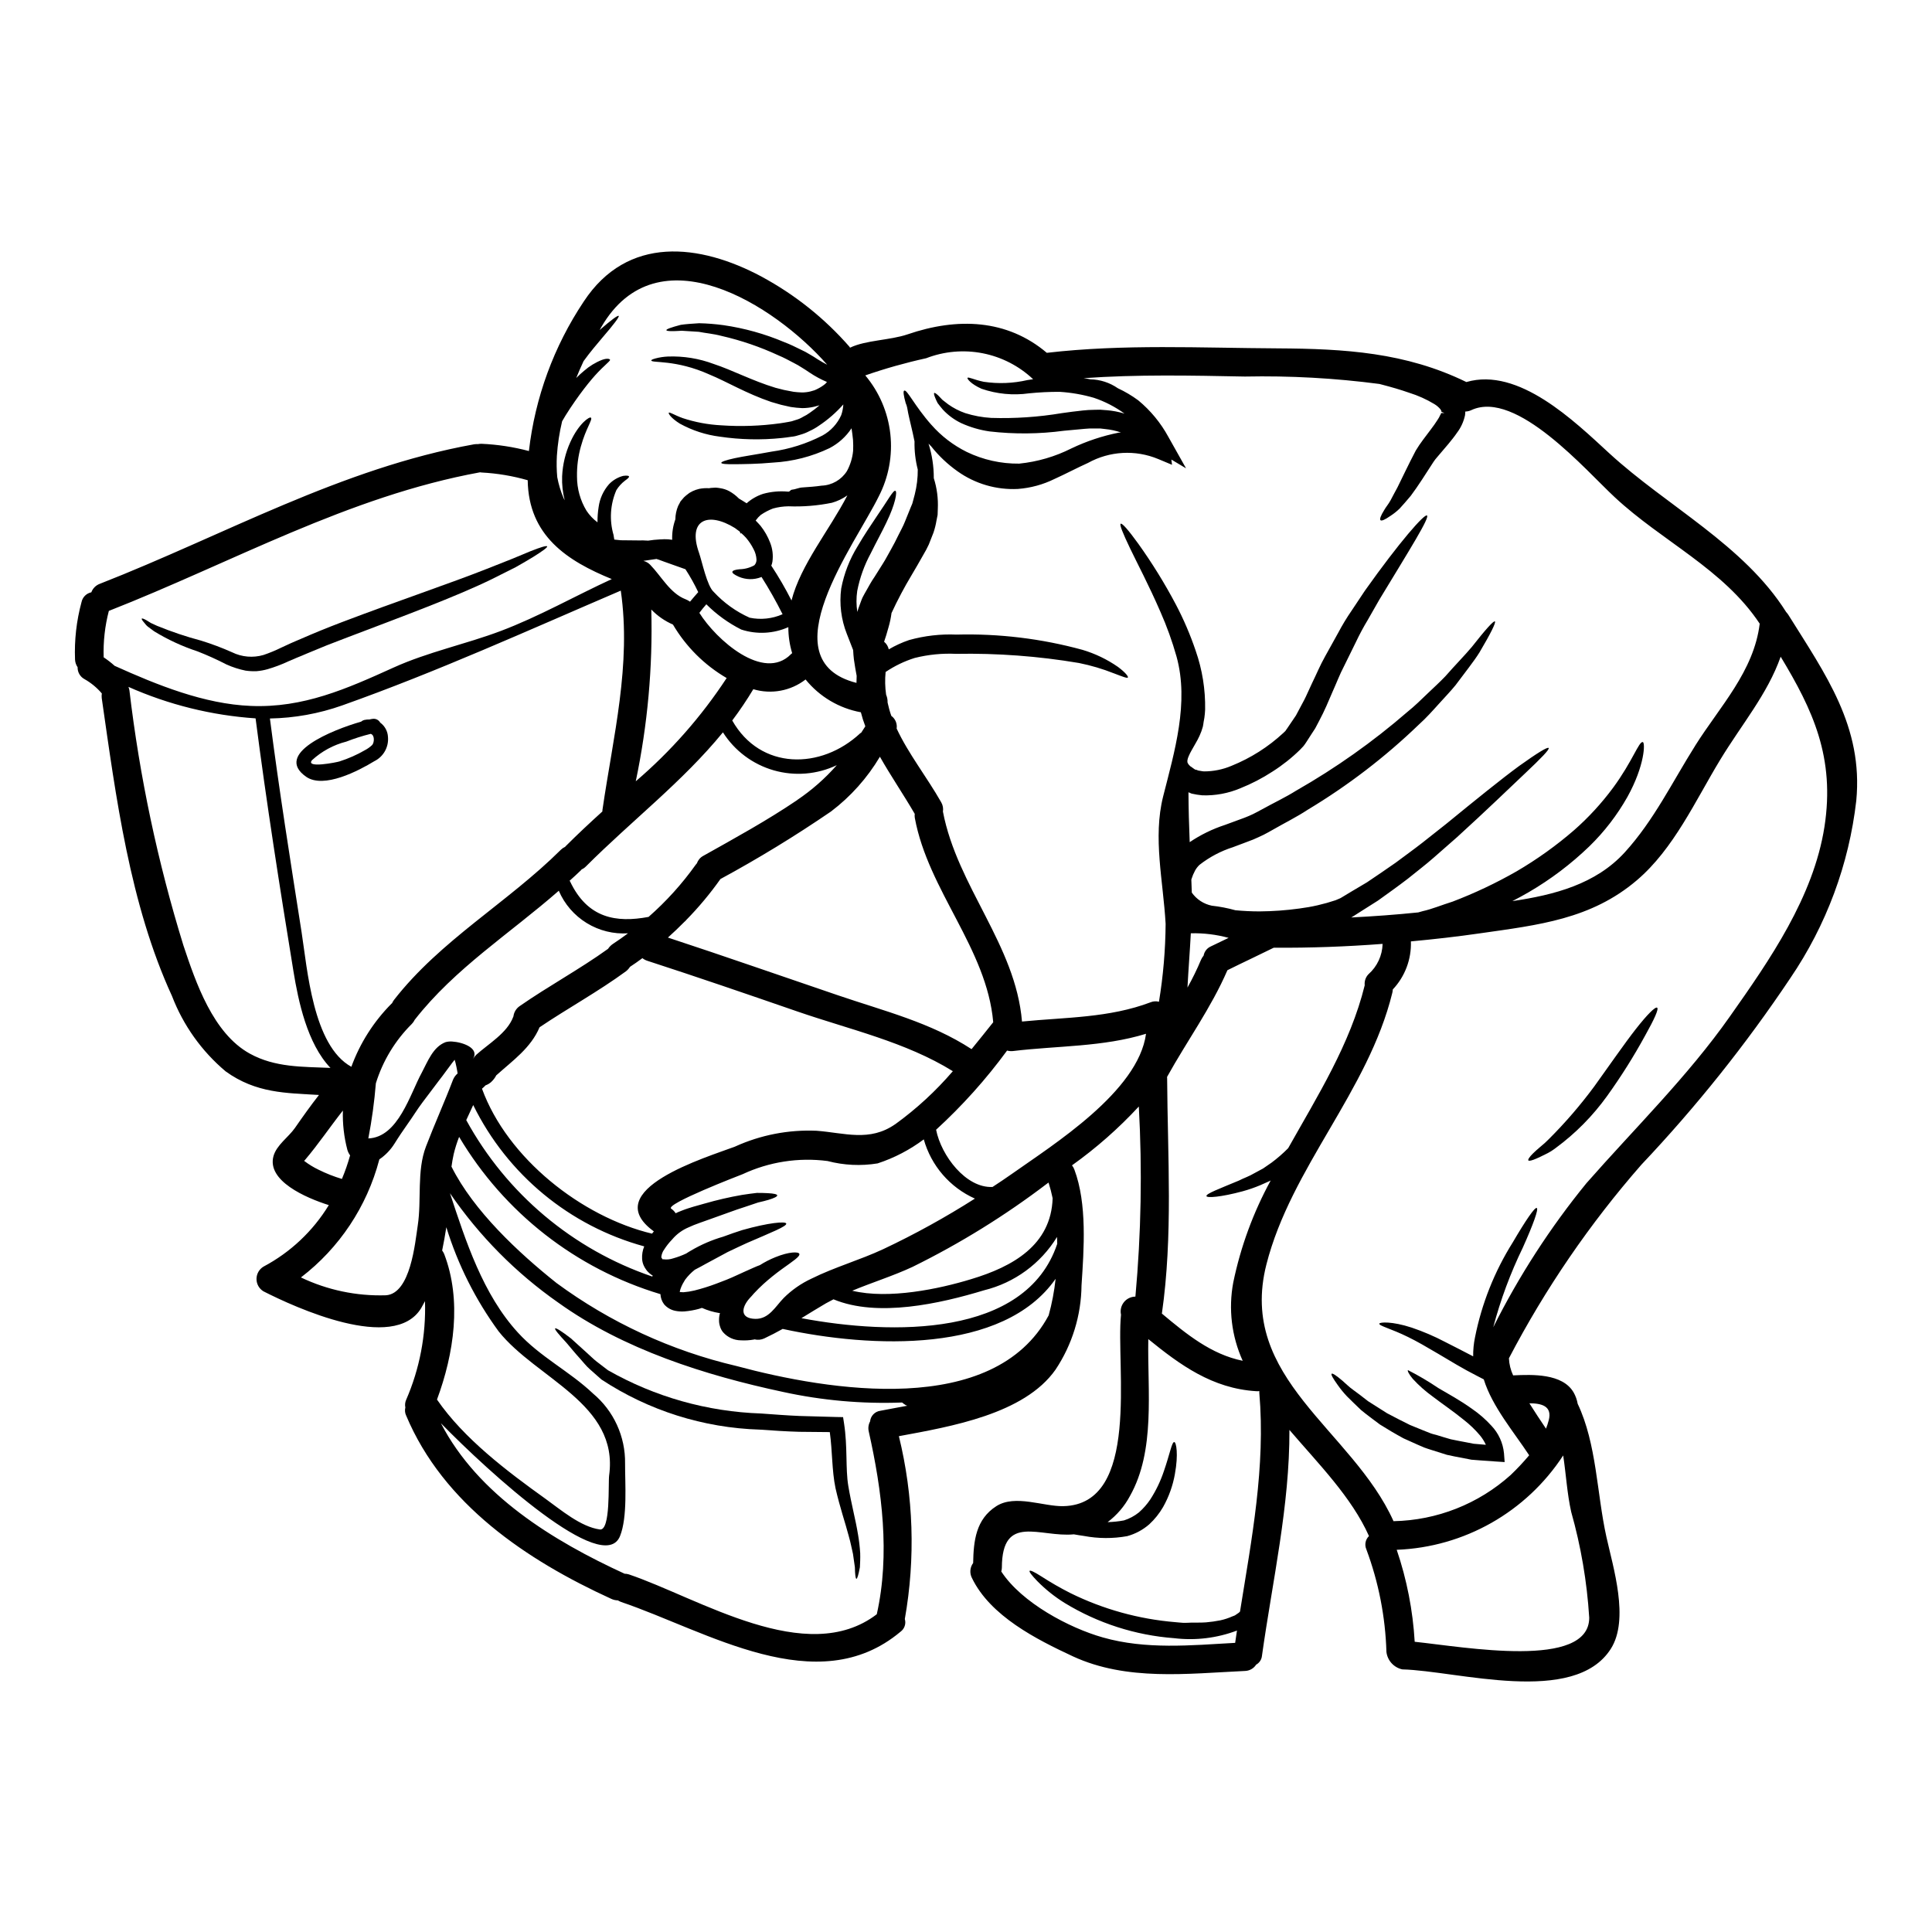 <?xml version="1.0" encoding="UTF-8"?>
<!-- Uploaded to: SVG Find, www.svgrepo.com, Generator: SVG Find Mixer Tools -->
<svg fill="#000000" width="800px" height="800px" version="1.1" viewBox="144 144 512 512" xmlns="http://www.w3.org/2000/svg">
 <g>
  <path d="m345.82 217.31c8.805 4.742 16.691 11.027 23.277 18.559 0.051 0.098 0.109 0.191 0.176 0.273 4.144-2.019 10.594-1.945 15.27-3.543 13.141-4.5 26.309-4.043 36.875 4.902 20.367-2.363 40.77-1.285 61.242-1.18 17.668 0.102 33.852 1.062 49.945 8.922 13.852-4.043 28.609 10.363 37.887 18.895 15.215 13.977 35.664 24.289 46.84 42.031l-0.004 0.004c0.215 0.227 0.41 0.473 0.582 0.73 9.84 15.777 19.895 29.648 18.023 49.262v0.004c-1.93 16.875-7.934 33.023-17.492 47.066-11.742 17.547-24.941 34.078-39.453 49.418-13.695 15.645-25.484 32.871-35.109 51.305 0.07 1.566 0.449 3.106 1.113 4.527h0.125c4.902-0.227 12.988-0.555 15.922 4.551v-0.004c0.52 0.93 0.879 1.938 1.062 2.984 5.055 10.664 5.055 23.758 7.609 35.258 1.793 8.113 6.141 21.859 1.18 29.672-9.684 15.242-40.746 5.812-55.254 5.461-2.25-0.48-3.945-2.34-4.219-4.629-0.273-9.301-2.078-18.5-5.332-27.219-0.512-1.199-0.23-2.586 0.707-3.488-4.602-10.312-13.32-19.059-21.082-28.129 0.074 20.145-4.473 39.883-7.277 59.852v-0.004c-0.09 0.996-0.668 1.879-1.543 2.363-0.648 1.008-1.754 1.633-2.953 1.668-15.246 0.707-31.32 2.727-45.598-3.867-9.656-4.5-21.887-10.668-26.766-20.773-0.66-1.277-0.535-2.82 0.324-3.969 0.102-5.902 0.73-11.602 6.144-15.066 4.981-3.184 12.484 0.125 17.766 0 20.574-0.453 13.875-37.055 15.27-50.699v-0.055c-0.254-1.156 0.027-2.367 0.77-3.297 0.738-0.926 1.859-1.469 3.047-1.48 1.527-16.75 1.832-33.586 0.906-50.379-5.356 5.789-11.289 11.012-17.711 15.594 0.27 0.336 0.48 0.711 0.629 1.113 3.414 9.098 2.531 21.078 1.898 30.699-0.082 7.961-2.481 15.723-6.898 22.344-8.289 11.781-27.727 15.066-41.5 17.617h-0.004c3.891 15.863 4.426 32.367 1.574 48.453 0.375 1.246-0.082 2.598-1.137 3.363-22.066 18.527-51.355-0.203-74.027-7.871-0.309-0.117-0.605-0.262-0.887-0.43-0.594-0.012-1.18-0.145-1.719-0.395-22.469-10.262-44.535-25.102-54.391-48.605h-0.004c-0.309-0.664-0.379-1.41-0.199-2.121-0.145-0.668-0.074-1.367 0.199-1.996 3.59-8.25 5.301-17.195 5.004-26.184-0.328 0.605-0.656 1.234-1.008 1.848-7.207 11.879-33.457-0.203-41.809-4.453v-0.004c-1.145-0.695-1.84-1.938-1.832-3.277 0.004-1.34 0.711-2.578 1.859-3.266 7.125-3.781 13.102-9.41 17.301-16.297-6.144-1.945-16.457-6.441-14.66-12.988 0.836-2.961 3.969-5.008 5.664-7.43 2.07-2.984 4.168-5.938 6.391-8.773-8.746-0.527-16.656-0.43-24.719-6.242-6.359-5.344-11.254-12.215-14.23-19.969-11.188-24.344-14.855-52.727-18.625-78.988-0.043-0.402-0.031-0.809 0.027-1.211-1.297-1.527-2.856-2.812-4.602-3.797-1.148-0.621-1.852-1.84-1.816-3.148-0.414-0.605-0.652-1.312-0.684-2.047-0.199-5.125 0.379-10.254 1.719-15.207 0.27-1.309 1.293-2.332 2.602-2.602 0.383-1.043 1.207-1.867 2.25-2.25 33.008-12.914 63.945-30.633 99.207-36.977 0.344-0.043 0.691-0.059 1.035-0.051 0.301-0.055 0.605-0.082 0.91-0.078 4.242 0.184 8.457 0.828 12.559 1.918 1.629-14.176 6.613-27.762 14.539-39.629 11.605-17.621 30.723-15.352 47.113-6.598m281.68 145.82c2.856-18.375-3.086-30.984-11.602-45.09-3.512 9.957-10.336 17.922-16.074 27.398-6.523 10.746-12.258 23.535-22.043 31.852-12.129 10.336-26.109 11.852-41.5 14.051-6.117 0.887-12.234 1.574-18.375 2.148 0.164 4.719-1.562 9.305-4.801 12.738-0.012 0.305-0.051 0.609-0.129 0.906-6.418 26.137-26.82 46.258-33.367 71.984-7.684 30.23 22.773 43.754 33.691 68.02h0.004c11.48-0.219 22.496-4.562 31.039-12.234 1.73-1.652 3.367-3.402 4.906-5.231-3.938-6.016-9.809-12.891-12.031-20.117l-1.719-0.887c-3.894-1.969-7.277-4.07-10.312-5.863s-5.734-3.363-8.039-4.477c-4.5-2.223-7.758-2.957-7.609-3.543 0.102-0.395 3.285-0.68 8.598 1.062h-0.004c3.027 1.023 5.969 2.281 8.793 3.766 2.363 1.16 4.852 2.504 7.477 3.84l0.004 0.004c-0.02-1.68 0.141-3.359 0.48-5.004 1.773-8.938 5.164-17.473 10.008-25.191 3.461-5.902 5.836-9.375 6.367-9.125s-0.91 4.297-3.691 10.488v0.004c-3.289 6.769-5.918 13.844-7.844 21.121 6.805-13.598 15.086-26.398 24.695-38.18 12.789-14.562 26.816-28.258 38.016-44.184 10.598-15.023 22.145-31.652 25.062-50.258zm-34.242-21.535c6.523-10.363 15.543-19.68 17.086-32.305-9.605-14.48-25.855-21.809-38.391-33.488-7.66-7.086-26.086-28.586-37.992-23.129v0.004c-0.512 0.25-1.074 0.383-1.641 0.395 0 0.34-0.027 0.676-0.078 1.012 0 0.051-0.023 0.051-0.023 0.102-0.363 1.625-1.07 3.152-2.074 4.477-0.754 1.109-1.516 2.019-2.273 2.957l-2.148 2.527c-0.703 0.887-1.18 1.289-1.82 2.25-2.07 3.207-4.144 6.496-6.043 9.02-1.086 1.289-2.07 2.43-2.934 3.363-0.758 0.738-1.586 1.395-2.477 1.969-1.414 0.988-2.328 1.391-2.602 1.113-0.277-0.277 0.074-1.215 0.984-2.68 0.395-0.73 1.137-1.574 1.691-2.602 0.555-1.027 1.137-2.176 1.824-3.414 1.34-2.68 2.805-5.863 4.852-9.758 0.598-0.992 1.25-1.953 1.945-2.879 0.656-0.859 1.316-1.742 1.996-2.652 0.68-0.91 1.316-1.77 1.848-2.629v-0.004c0.27-0.387 0.496-0.801 0.684-1.238 0.125-0.176 0.25-0.395 0.199-0.43-0.051-0.035 0.023-0.074 0.023-0.102 0.203-0.023 0.633 0 0.914 0l-0.812-0.328c0-0.203 0.027-0.227-0.25-0.656-0.457-0.551-1.004-1.023-1.617-1.391-2.098-1.27-4.348-2.281-6.691-3.008-2.363-0.832-4.773-1.516-7.086-2.121-0.25-0.074-0.508-0.125-0.758-0.199v-0.004c-11.832-1.555-23.762-2.211-35.688-1.969-14.281-0.281-28.512-0.582-42.742 0.43 0.605 0.074 1.18 0.176 1.793 0.305 2.606 0.055 5.137 0.875 7.281 2.359 1.906 0.887 3.719 1.961 5.41 3.207 3.262 2.695 5.977 5.988 7.996 9.707l4.676 8.316-3.894-2.328 0.176 1.391-3.688-1.543 0.004 0.004c-6.027-2.5-12.867-2.117-18.578 1.039-2.934 1.316-5.992 2.957-8.871 4.246-3.035 1.5-6.328 2.398-9.707 2.652-5.707 0.289-11.344-1.359-16-4.676-2.625-1.855-4.977-4.078-6.973-6.598-0.227-0.25-0.48-0.48-0.707-0.73h-0.004c0.934 2.957 1.402 6.043 1.391 9.145 0.84 2.644 1.199 5.422 1.062 8.191 0 0.504-0.027 1.012-0.051 1.539-0.102 0.508-0.199 1.012-0.305 1.543-0.176 1.07-0.438 2.121-0.785 3.148-0.395 1.039-0.836 2.098-1.238 3.148-0.445 0.965-0.945 1.902-1.492 2.809-2.121 3.84-4.195 7.055-5.836 10.211-0.961 1.824-1.82 3.543-2.555 5.156h-0.004c-0.164 1.266-0.426 2.516-0.785 3.742-0.395 1.492-0.812 2.777-1.18 3.863 0.629 0.516 1.066 1.23 1.238 2.023 1.711-1.012 3.523-1.84 5.406-2.477 4.078-1.133 8.309-1.621 12.539-1.438 11.266-0.297 22.516 1.066 33.387 4.039 3.356 1 6.531 2.527 9.406 4.523 1.969 1.469 2.777 2.531 2.629 2.805-0.148 0.277-1.492-0.25-3.668-1.086v0.004c-3.012-1.199-6.125-2.121-9.301-2.758-10.754-1.816-21.652-2.625-32.555-2.426-3.691-0.176-7.387 0.191-10.973 1.09-2.734 0.859-5.328 2.109-7.707 3.715-0.199 2-0.156 4.019 0.129 6.012 0.281 0.656 0.414 1.363 0.391 2.074 0.254 1.203 0.582 2.387 0.988 3.543 1.062 0.77 1.609 2.066 1.414 3.363 3.086 6.648 7.984 12.816 11.809 19.539 0.434 0.746 0.594 1.621 0.457 2.473 3.812 19.918 19.258 35.309 20.953 55.633 11.551-1.137 23.105-0.938 34.121-5.117h-0.004c0.695-0.277 1.457-0.32 2.18-0.125 1.125-6.828 1.715-13.734 1.766-20.652-0.629-11.273-3.414-22.828-0.656-33.766 3.008-11.879 6.926-24.844 3.543-37.078-1.145-4.047-2.57-8.008-4.273-11.855-3.109-7.156-6.117-12.793-8.039-16.812s-2.859-6.316-2.477-6.519c0.383-0.199 2.019 1.641 4.625 5.254l0.004 0.004c3.688 5.148 7.023 10.539 9.98 16.137 2.074 3.941 3.832 8.043 5.258 12.262 1.75 5.008 2.598 10.289 2.504 15.594-0.031 0.738-0.098 1.473-0.203 2.199l-0.195 1.078-0.078 0.555-0.023 0.152-0.004 0.004c-0.008 0.102-0.023 0.203-0.051 0.301l-0.051 0.25v0.004c-0.223 0.832-0.52 1.641-0.883 2.426-0.316 0.691-0.672 1.367-1.062 2.019-0.707 1.262-1.391 2.363-1.793 3.336v0.004c-0.172 0.359-0.289 0.742-0.355 1.137v0.48c0.02 0.062 0.047 0.121 0.074 0.176 0.027 0.105 0.082 0.199 0.156 0.277 0.078 0.152 0.188 0.289 0.324 0.395l0.176 0.199 0.203 0.125 0.883 0.633c0.395 0.305 0.434 0.148 0.609 0.223l0.004 0.004c0.145 0.051 0.289 0.109 0.43 0.176 0.504 0.051 0.961 0.203 1.516 0.227v0.004c2.527 0.008 5.031-0.5 7.356-1.492 5.055-2.043 9.699-4.988 13.695-8.695l0.555-0.531 0.129-0.199 0.305-0.43 2.359-3.484 0.887-1.668c0.578-1.137 1.18-2.125 1.742-3.336 0.562-1.211 1.109-2.402 1.641-3.562 1.18-2.402 2.121-4.723 3.438-7.055 1.215-2.172 2.363-4.269 3.492-6.297l0.004-0.004c1.062-2.016 2.246-3.969 3.539-5.844 1.211-1.844 2.402-3.613 3.516-5.281 9.273-13.066 15.773-20.395 16.453-19.941 0.789 0.527-4.5 8.918-12.637 22.34-0.961 1.695-1.969 3.465-3.031 5.309v0.004c-1.148 1.898-2.199 3.859-3.148 5.863-1.035 2.07-2.098 4.242-3.184 6.473-1.086 2.047-1.996 4.473-3.059 6.82-1.035 2.43-2.074 4.934-3.516 7.637l-1.039 1.973-1.137 1.742-1.137 1.77-0.457 0.68-0.074 0.102c-0.023 0.047-0.328 0.43-0.328 0.43l-0.863 0.91v0.004c-2.231 2.188-4.688 4.137-7.328 5.812-2.688 1.75-5.539 3.234-8.52 4.422-3.184 1.348-6.625 1.984-10.082 1.871-0.953-0.09-1.898-0.242-2.832-0.457-0.281-0.102-0.562-0.223-0.832-0.355 0.023 4.426 0.148 8.824 0.328 13.223h-0.004c2.891-1.953 6.039-3.488 9.352-4.57 1.719-0.633 3.465-1.262 5.156-1.898 0.887-0.355 1.469-0.578 2.25-0.961 0.785-0.383 1.617-0.836 2.402-1.262 3.082-1.715 6.242-3.184 9.125-5.004v0.004c10.445-5.961 20.281-12.922 29.371-20.793 2.019-1.617 3.738-3.336 5.406-4.93 1.668-1.59 3.309-3.086 4.699-4.551 2.656-3.035 5.117-5.512 7.004-7.762 3.59-4.574 5.762-7 6.117-6.773 0.355 0.223-1.086 3.148-4.07 8.191-1.539 2.477-3.84 5.305-6.367 8.719-1.34 1.645-2.883 3.234-4.477 5.008-1.594 1.77-3.281 3.664-5.254 5.438-8.93 8.598-18.797 16.16-29.422 22.543-2.906 1.922-6.141 3.512-9.301 5.332-0.812 0.453-1.594 0.91-2.402 1.312s-1.969 0.914-2.777 1.266c-1.793 0.703-3.566 1.34-5.285 1.996v0.004c-3.231 1.023-6.25 2.613-8.922 4.699-0.469 0.441-0.867 0.953-1.18 1.52-0.383 0.707-0.699 1.453-0.938 2.223-0.004 0.062-0.02 0.121-0.051 0.176 0.051 1.18 0.102 2.297 0.125 3.438 1.258 1.785 3.148 3.023 5.289 3.465 2.117 0.234 4.211 0.641 6.266 1.211 2.098 0.199 4.246 0.305 6.367 0.305 3.535-0.023 7.066-0.277 10.57-0.762 3.266-0.414 6.481-1.148 9.602-2.195 0.328-0.152 0.68-0.281 0.934-0.395l0.395-0.176 0.555-0.332c0.73-0.43 1.441-0.883 2.172-1.312 1.441-0.836 2.859-1.695 4.269-2.531 2.629-1.793 5.156-3.461 7.609-5.203 2.43-1.824 4.801-3.516 7.031-5.258 2.227-1.742 4.328-3.438 6.367-5.031 8.039-6.574 14.633-11.906 19.332-15.352 4.777-3.414 7.535-5.117 7.812-4.754 0.281 0.363-1.969 2.68-6.219 6.691-4.25 4.012-10.262 9.84-17.996 16.883-1.969 1.719-4.047 3.543-6.195 5.438-2.148 1.895-4.547 3.715-6.949 5.66-2.477 1.898-5.156 3.816-7.871 5.762-1.391 0.863-2.777 1.77-4.195 2.656-0.703 0.453-1.414 0.91-2.144 1.367l-0.531 0.328v-0.004c-0.074 0.047-0.152 0.09-0.23 0.129 5.938-0.305 11.855-0.73 17.766-1.34 0.395-0.102 0.789-0.203 1.18-0.332 2.504-0.555 5.082-1.641 7.836-2.5l0.004 0.004c5.887-2.242 11.59-4.938 17.059-8.066 5.406-3.164 10.512-6.816 15.246-10.918 3.824-3.363 7.281-7.125 10.312-11.223 5.156-7.004 6.848-12.359 7.871-12.105 0.68 0.074 0.555 6.191-4.07 14.531-2.723 4.82-6.117 9.23-10.086 13.094-4.852 4.68-10.25 8.762-16.074 12.156-1.441 0.836-2.883 1.621-4.328 2.363 11.094-1.645 22.09-4.477 29.801-12.941 7.711-8.469 12.605-18.66 18.66-28.262zm-74.348 237.5c13.164 1.367 46.305 7.406 46.254-6.418h-0.004c-0.59-9.48-2.191-18.867-4.777-28.004-1.086-4.852-1.363-9.98-2.121-14.957-9.781 14.996-26.227 24.316-44.117 25.004 2.68 7.875 4.281 16.074 4.766 24.375zm35.512-58.648c1.035-3.867-1.969-4.551-5.117-4.551 1.418 2.273 2.91 4.5 4.402 6.723l-0.004 0.004c0.289-0.719 0.527-1.453 0.719-2.199zm-47.758-118.26c2.309-2.043 3.664-4.957 3.742-8.039-9.582 0.73-19.184 1.086-28.84 1.012-4.07 2.019-8.215 3.938-12.285 5.965-4.328 10.008-10.719 18.754-16 28.285 0 0.098 0.023 0.199 0.023 0.305 0.125 20.859 1.574 41.723-1.391 62.406 6.496 5.434 13.066 10.816 21.406 12.508l0.008-0.004c-2.941-6.488-3.812-13.723-2.504-20.723 1.953-9.465 5.301-18.59 9.934-27.07-0.074 0.027-0.145 0.07-0.199 0.125-0.887 0.395-1.742 0.758-2.555 1.137-1.523 0.641-3.086 1.18-4.676 1.617-5.836 1.574-9.445 1.793-9.605 1.289-0.176-0.633 3.336-1.922 8.594-4.121 1.262-0.656 2.754-1.137 4.172-1.996 0.73-0.395 1.465-0.812 2.246-1.211 0.707-0.48 1.441-0.988 2.199-1.52v0.004c1.582-1.176 3.066-2.465 4.449-3.867 7.82-13.93 16.441-27.574 20.281-43.16v-0.031c-0.113-1.07 0.25-2.137 1-2.91zm-34.047 168.91c3.086-19.258 6.801-38.367 5.117-57.98-0.012-0.152-0.012-0.305 0-0.457-0.281 0.047-0.57 0.055-0.859 0.027-11.602-0.73-20.098-6.926-28.562-13.801-0.25 13.852 1.949 29.52-4.875 41.605-1.441 2.703-3.457 5.055-5.906 6.898 1.453-0.039 2.902-0.191 4.332-0.457 1.441-0.453 2.789-1.172 3.965-2.121 1.156-1.02 2.176-2.184 3.031-3.465 1.512-2.344 2.719-4.871 3.598-7.516 1.594-4.602 2.098-7.711 2.731-7.66 0.531 0 1.137 3.234 0.176 8.441h0.004c-0.543 3.09-1.609 6.066-3.148 8.797-0.98 1.691-2.207 3.223-3.641 4.547-1.691 1.48-3.695 2.555-5.863 3.148-3.785 0.684-7.668 0.664-11.449-0.051-0.938-0.125-1.824-0.281-2.68-0.43-8.973 0.883-19.031-5.688-19.082 8.82-0.008 0.352-0.059 0.699-0.152 1.035 5.406 8.289 18.023 14.957 26.895 17.465 11.414 3.262 23.379 2.098 35.082 1.441 0.176-1.086 0.328-2.172 0.48-3.258-5.301 2-11.008 2.695-16.637 2.019-10.273-0.77-20.219-3.965-29.016-9.328-2.637-1.633-5.074-3.574-7.254-5.785-1.488-1.543-2.223-2.504-2.047-2.731s1.289 0.305 3.109 1.469c2.484 1.605 5.047 3.078 7.684 4.418 8.711 4.297 18.152 6.91 27.832 7.711 0.703 0.051 1.391 0.148 2.094 0.176 0.703 0.027 1.367-0.027 2.051-0.051 1.34-0.023 2.727 0.023 3.992-0.074 1.262-0.109 2.519-0.285 3.766-0.531 1.113-0.242 2.195-0.598 3.234-1.062l0.395-0.148 0.176-0.078 0.078-0.023 0.73-0.504h0.004c0.223-0.125 0.418-0.285 0.578-0.48zm-7.75-176.27 4.723-2.273v-0.004c-3.258-0.887-6.629-1.293-10.008-1.211-0.25 4.801-0.633 9.551-0.887 14.383 1.34-2.383 2.539-4.84 3.59-7.359 0.18-0.398 0.41-0.773 0.691-1.113 0.188-1.07 0.898-1.98 1.891-2.422zm-24.402-136.16c0.199-0.023 0.395-0.023 0.605-0.051-1.375-0.469-2.801-0.777-4.246-0.91l-1.262-0.148h-2.727l-1.391 0.098c-1.875 0.176-3.691 0.332-5.488 0.508-6.539 0.875-13.16 0.934-19.715 0.176-2.594-0.371-5.121-1.113-7.508-2.199-1.824-0.875-3.469-2.086-4.852-3.566-0.555-0.652-1.012-1.234-1.391-1.742-0.234-0.441-0.445-0.898-0.633-1.363-0.328-0.789-0.395-1.215-0.277-1.316 0.117-0.098 0.531 0.148 1.137 0.73 0.277 0.281 0.629 0.656 1.035 1.086 0.457 0.332 0.961 0.73 1.492 1.16v0.004c1.406 1.004 2.945 1.801 4.574 2.363 2.223 0.703 4.523 1.125 6.852 1.262 6.269 0.199 12.543-0.227 18.73-1.262 1.82-0.254 3.664-0.508 5.609-0.707l1.469-0.125 1.574-0.051 1.492-0.027 1.668 0.129v-0.004c1.629 0.125 3.238 0.43 4.801 0.91-2.484-1.805-5.227-3.223-8.141-4.195-2.941-0.852-5.965-1.379-9.02-1.574-2.719-0.012-5.438 0.121-8.141 0.395-4.234 0.598-8.551 0.18-12.594-1.211-2.828-1.262-3.863-2.656-3.715-2.883 0.227-0.332 1.645 0.48 4.297 1.035 3.859 0.578 7.797 0.422 11.598-0.457l1.492-0.223c-3.715-3.512-8.352-5.894-13.367-6.879-5.012-0.984-10.203-0.527-14.973 1.316-5.461 1.199-10.852 2.719-16.137 4.551 3.691 4.394 6.004 9.789 6.637 15.496s-0.434 11.477-3.07 16.578c-6.242 12.738-29.496 43.422-5.902 49.414 0-0.633 0.027-1.238 0.051-1.871-0.25-1.316-0.504-2.731-0.73-4.348-0.102-0.789-0.152-1.617-0.203-2.477-0.527-1.316-1.086-2.731-1.664-4.269l-0.004-0.004c-1.512-3.828-2.027-7.977-1.492-12.055 0.75-3.949 2.215-7.727 4.328-11.148 1.793-3.086 3.562-5.664 5.004-7.836 2.961-4.269 4.426-7.086 5.008-6.898 0.582 0.184 0 3.543-2.363 8.391-1.137 2.426-2.68 5.18-4.168 8.215-1.688 3.109-2.887 6.457-3.566 9.93-0.27 1.844-0.262 3.719 0.027 5.562 0.176-0.633 0.387-1.258 0.629-1.871 0.25-0.656 0.48-1.391 0.789-2.023 0.309-0.633 0.656-1.18 0.961-1.742 0.305-0.562 0.684-1.18 1.012-1.793s0.758-1.234 1.18-1.871c0.734-1.16 1.469-2.363 2.227-3.543 0.758-1.18 1.391-2.453 2.121-3.715s1.34-2.504 1.945-3.738c0.605-1.234 1.262-2.363 1.77-3.664 0.508-1.305 1.035-2.578 1.543-3.816l0.395-0.938 0.199-0.73c0.152-0.582 0.305-1.18 0.457-1.719v-0.004c0.539-2.148 0.805-4.356 0.789-6.57-0.625-2.434-0.914-4.945-0.859-7.461-0.605-3.031-1.289-5.559-1.668-7.426-0.125-0.582-0.203-1.09-0.281-1.52-0.074-0.43-0.25-0.859-0.395-1.211-0.555-1.996-0.707-3.148-0.395-3.285 0.73-0.43 2.703 3.969 7.203 9.055l0.004-0.004c2.617 2.981 5.797 5.418 9.352 7.18 4.34 2.102 9.105 3.164 13.926 3.109 4.82-0.488 9.508-1.855 13.836-4.035 3.981-1.902 8.184-3.305 12.508-4.172zm-28.266 196.41c10.891-7.707 33.457-21.785 35.512-37.105-11.449 3.516-23.402 3.148-35.281 4.578-0.52 0.051-1.043 0.008-1.543-0.129-5.562 7.598-11.863 14.621-18.809 20.98 1.344 6.852 7.91 15.52 14.957 15.164 1.75-1.16 3.469-2.277 5.164-3.488zm11.98 18.578c0-0.633-0.027-1.238-0.051-1.848v0.004c-4.324 7.066-11.262 12.145-19.309 14.129-11.68 3.543-28.211 7.277-39.934 2.402-0.684 0.355-1.344 0.707-2 1.062-2.195 1.285-4.328 2.602-6.496 3.938 23.879 4.477 59.469 5.184 67.785-19.688zm-2.273 18.957c0.875-3.18 1.492-6.426 1.844-9.707-13.875 19.895-48.805 18.379-72.262 13.297-0.023 0-0.023-0.023-0.051-0.023-1.574 0.883-3.234 1.742-4.898 2.527h-0.004c-0.805 0.375-1.715 0.465-2.578 0.25-0.051 0.023-0.129 0.023-0.176 0.051-1.145 0.203-2.305 0.27-3.465 0.203-1.789-0.016-3.488-0.785-4.676-2.121-0.391-0.465-0.676-1.012-0.836-1.598-0.176-0.52-0.262-1.066-0.25-1.617-0.016-0.641 0.07-1.277 0.25-1.891h-0.176c-1.586-0.254-3.133-0.711-4.602-1.367-0.277 0.074-0.531 0.176-0.789 0.25l0.004 0.004c-1.258 0.344-2.543 0.57-3.844 0.68-0.801 0.059-1.609 0.008-2.398-0.148-1.176-0.223-2.238-0.84-3.012-1.746-0.582-0.777-0.918-1.711-0.961-2.68-22.379-6.715-41.422-21.59-53.352-41.68-0.586 1.492-1.066 3.019-1.441 4.574-0.25 1.113-0.43 2.223-0.582 3.312 5.84 11.703 17.77 22.828 27.828 30.836 14.238 10.48 30.453 17.961 47.668 21.992 24.492 6.598 68.168 13.746 82.754-13.398zm1.059-31.039c-0.289-1.406-0.652-2.801-1.086-4.168-0.105 0.098-0.227 0.184-0.355 0.25-11.156 8.5-23.109 15.898-35.695 22.094-5.055 2.363-10.691 4.117-15.973 6.316 9.656 2.328 22.973-0.457 31.488-3.059 11.129-3.336 21.215-9.07 21.617-21.434zm-21.488-39.531c1.945-2.363 3.84-4.75 5.738-7.129-1.695-19.539-17.211-34.828-20.777-54.141v0.004c-0.059-0.359-0.066-0.727-0.023-1.086-3.059-5.258-6.418-10.16-9.227-15.137v-0.004c-3.344 5.633-7.746 10.562-12.965 14.516-9.449 6.465-19.23 12.438-29.293 17.895-2.738 3.867-5.781 7.512-9.102 10.895-0.105 0.156-0.238 0.289-0.395 0.395-1.441 1.469-2.91 2.859-4.426 4.223 15.09 4.957 30.078 10.211 45.117 15.316 12.227 4.172 24.484 7.172 35.352 14.254zm0.883 39.609c-6.621-2.961-11.586-8.711-13.547-15.695-3.703 2.773-7.836 4.926-12.234 6.367-4.418 0.723-8.941 0.508-13.27-0.629-7.68-1-15.48 0.211-22.496 3.484-0.789 0.305-20.723 7.984-18.934 9.148 0.477 0.316 0.879 0.734 1.184 1.215 0.555-0.305 1.109-0.48 1.641-0.707 1.18-0.48 2.098-0.73 3.059-1.035 0.531-0.129 1.039-0.281 1.543-0.434l1.391-0.395-0.004 0.004c3.277-0.949 6.602-1.715 9.961-2.301 1.492-0.227 2.805-0.406 3.938-0.531 1.137 0 2.098 0.023 2.91 0.074 1.574 0.074 2.449 0.281 2.477 0.582 0.027 0.305-0.758 0.707-2.301 1.18-0.754 0.227-1.691 0.457-2.777 0.707-1.035 0.355-2.223 0.758-3.512 1.18-2.606 0.809-5.766 2.047-9.402 3.309-0.887 0.305-1.77 0.633-2.703 0.961l-0.008 0.008c-0.938 0.32-1.859 0.691-2.758 1.113-1.668 0.695-3.152 1.773-4.328 3.148l-0.129 0.148c-0.758 0.781-1.434 1.637-2.019 2.555-0.453 0.602-0.727 1.324-0.789 2.074-0.004 0.047 0.016 0.094 0.047 0.125 0 0.023 0.152 0.223 0.227 0.355h0.004c0.016 0.027 0.031 0.051 0.051 0.074 0.152 0.25 0.074-0.027 0.051 0 0-0.027-0.023-0.051-0.051-0.051 0.051 0 0.074 0.051 0.227 0.051 0.875 0.121 1.77 0.035 2.602-0.25 1.191-0.336 2.348-0.766 3.465-1.293 0.395-0.25 0.758-0.504 1.18-0.73 2.699-1.598 5.586-2.848 8.598-3.719 1.793-0.656 3.488-1.262 5.031-1.742 7.051-1.996 11.5-2.363 11.676-1.742 0.227 0.73-3.969 2.363-10.41 5.156-1.574 0.73-3.285 1.516-5.117 2.402-1.848 0.984-3.793 2.047-5.84 3.148-0.91 0.504-1.848 1.035-2.856 1.539v-0.004c-0.973 0.77-1.84 1.66-2.578 2.656-0.203 0.332-0.48 0.836-0.609 1.039h-0.004c-0.238 0.445-0.441 0.91-0.605 1.387-0.098 0.27-0.164 0.551-0.199 0.836 0.227 0.023 0.605 0.051 0.984 0.051 0.973-0.074 1.938-0.227 2.883-0.457 1.973-0.492 3.91-1.098 5.812-1.816 1.875-0.684 3.641-1.391 5.207-2.125 1.668-0.754 3.184-1.465 4.652-2.098 0.605-0.277 1.18-0.504 1.719-0.703v-0.004c1.281-0.812 2.637-1.504 4.043-2.074 3.664-1.492 6.191-1.516 6.394-0.887 0.223 0.707-1.77 1.969-4.652 4.047-1.684 1.223-3.305 2.527-4.852 3.918-0.836 0.758-1.719 1.641-2.527 2.504-0.395 0.453-0.758 0.887-1.18 1.316-2.125 2.402-2.629 5.332 1.539 5.434 3.617 0.078 5.332-3.281 7.477-5.484v-0.004c2.152-2.152 4.664-3.906 7.426-5.184 6.164-3.059 12.766-4.898 19.008-7.809 8.371-3.953 16.48-8.426 24.289-13.395zm-17.914 54.895c-0.137-0.043-0.266-0.094-0.395-0.148-0.348-0.215-0.676-0.449-0.988-0.707-10.598 0.398-21.207-0.543-31.566-2.809-20.625-4.398-42.289-11.273-59.574-23.684h-0.004c-11.223-7.856-20.934-17.672-28.672-28.977 4.195 12.738 8.746 26.816 18 36.926 5.902 6.473 13.621 10.211 19.887 16.137v0.004c5.5 4.586 8.629 11.41 8.52 18.57-0.023 5.281 0.684 14.203-1.34 19.234-4.371 10.816-34.727-16.863-47.469-29.914 9.84 19.031 29.754 31.188 48.68 39.883 0.387 0.004 0.773 0.062 1.141 0.18 18.605 6.297 47.09 24.77 65.691 10.562 3.562-15.848 1.391-32.777-2.121-48.414-0.219-0.902-0.098-1.859 0.348-2.68 0.137-1.457 1.258-2.629 2.711-2.828 2.238-0.449 4.676-0.855 7.152-1.336zm-3.148-74.637h-0.004c5.609-4.062 10.715-8.77 15.219-14.023-12.512-7.762-27.375-11.047-41.199-15.824-13.246-4.578-26.488-9.129-39.809-13.449-0.457-0.152-0.883-0.383-1.262-0.68-1.062 0.789-2.176 1.574-3.285 2.297h-0.004c-0.281 0.453-0.641 0.852-1.062 1.18-7.352 5.383-15.352 9.754-22.898 14.836-2.32 5.488-7.086 8.797-11.414 12.691-0.023 0-0.051 0-0.051 0.023-0.27 0.539-0.621 1.031-1.035 1.469-0.258 0.293-0.555 0.547-0.887 0.754-0.293 0.188-0.605 0.34-0.934 0.457-0.293 0.312-0.605 0.609-0.938 0.887 6.723 18.449 26.438 33.969 45.066 38.414 0.148-0.199 0.305-0.395 0.48-0.605-15.113-10.969 14.168-19.68 21.512-22.465v-0.004c6.769-3.082 14.176-4.519 21.609-4.195 7.434 0.562 14.055 3.016 20.879-1.762zm-9.086-103.7c0.355-0.555 0.73-1.137 1.109-1.719-0.469-1.215-0.863-2.453-1.18-3.719-5.766-1.051-10.965-4.137-14.652-8.691-3.93 3.043-9.086 4.004-13.848 2.578-1.719 2.856-3.582 5.625-5.586 8.289 7.457 13.195 23.535 13.094 33.945 3.363 0.086-0.051 0.137-0.051 0.211-0.102zm-2.125-74.715c0.043-0.957 0.035-1.922-0.023-2.879-0.102-1.09-0.25-2.098-0.395-3.109-1.461 2.215-3.461 4.023-5.812 5.254-4.699 2.25-9.789 3.555-14.988 3.84-4.269 0.395-7.684 0.395-10.031 0.434-2.352 0.039-3.641-0.078-3.691-0.355s1.215-0.734 3.543-1.238 5.688-0.984 9.785-1.742h-0.004c4.707-0.652 9.27-2.094 13.496-4.273 2.203-1.207 3.949-3.109 4.973-5.406 0.312-0.914 0.5-1.867 0.555-2.832-1.926 2.172-4.125 4.086-6.547 5.688-0.754 0.527-1.559 0.984-2.402 1.363-0.785 0.418-1.617 0.75-2.477 0.984l-1.137 0.332-0.25 0.051-0.074 0.023-0.152 0.027-0.305 0.047-0.605 0.078c-0.789 0.148-1.574 0.199-2.363 0.305h-0.004c-5.461 0.57-10.973 0.449-16.406-0.355-3.715-0.469-7.305-1.637-10.586-3.441-2.363-1.465-3.086-2.676-2.957-2.883 0.172-0.305 1.465 0.609 3.664 1.395v0.004c3.312 1.094 6.754 1.738 10.234 1.918 5.195 0.359 10.414 0.18 15.57-0.531 0.707-0.125 1.469-0.203 2.172-0.355l0.914-0.176 1.109-0.355v0.004c0.68-0.184 1.328-0.465 1.922-0.836 0.641-0.305 1.25-0.668 1.82-1.086 0.883-0.609 1.738-1.266 2.551-1.969l-1.492 0.395h0.004c-1.023 0.23-2.066 0.348-3.109 0.352-1.016-0.047-2.027-0.148-3.031-0.301-0.863-0.199-1.719-0.395-2.555-0.578l-2.629-0.758c-6.621-2.25-11.777-5.383-16.328-7.254-9.023-4.07-15.395-2.984-15.445-3.738-0.023-0.152 0.355-0.332 1.09-0.531v-0.004c1.082-0.289 2.191-0.457 3.312-0.508 4.133-0.152 8.258 0.516 12.129 1.969 4.93 1.617 10.289 4.477 16.406 6.32 0.754 0.172 1.516 0.395 2.273 0.578 0.836 0.176 1.664 0.332 2.5 0.48 0.746 0.098 1.5 0.156 2.254 0.176 0.746-0.004 1.492-0.094 2.223-0.273l1.062-0.309c0.355-0.125 0.68-0.328 1.012-0.48 0.668-0.34 1.293-0.754 1.867-1.234 0.148-0.152 0.277-0.332 0.43-0.48-1.617-0.684-3.168-1.523-4.625-2.504-0.684-0.457-1.344-0.91-2.074-1.34-0.305-0.203-0.754-0.48-0.984-0.605l-1.039-0.559c-1.391-0.73-2.727-1.465-4.144-2.047-4.832-2.242-9.891-3.973-15.086-5.156-2.199-0.582-4.246-0.73-6.019-1.086-1.742-0.102-3.258-0.199-4.5-0.281-2.602 0.176-4.043 0.129-4.094-0.148-0.051-0.281 1.316-0.758 3.816-1.418 1.285-0.199 2.957-0.305 4.898-0.43l0.008 0.004c2.141 0.047 4.273 0.219 6.394 0.508 5.551 0.801 10.973 2.312 16.137 4.5 1.492 0.555 2.957 1.285 4.449 2.019l1.137 0.559c0.508 0.277 0.758 0.43 1.137 0.656 0.707 0.395 1.469 0.883 2.199 1.363 0.836 0.508 1.641 0.988 2.453 1.395-13.93-15.902-45.016-35.641-59.879-9.961-0.148 0.254-0.281 0.508-0.43 0.758 3.031-2.629 4.824-3.969 5.055-3.738 0.227 0.227-1.34 2.297-4.328 5.762-1.418 1.691-3.184 3.738-4.981 6.215-0.684 1.469-1.344 2.961-1.949 4.477l0.004-0.004c0.656-0.668 1.352-1.301 2.074-1.898 1.402-1.234 3.012-2.215 4.75-2.902 1.34-0.48 1.996-0.281 2.121-0.051 0.125 0.227-0.555 0.73-1.34 1.516-1.215 1.125-2.359 2.324-3.434 3.586-1.367 1.617-2.934 3.641-4.551 5.969-0.812 1.18-1.645 2.402-2.453 3.715-0.305 0.504-0.605 1.035-0.91 1.539-0.719 3-1.184 6.051-1.387 9.129-0.109 1.895-0.078 3.797 0.098 5.688 0.355 1.891 0.914 3.738 1.668 5.512 0.09 0.207 0.191 0.41 0.305 0.609-0.531-2.066-0.758-4.195-0.684-6.324 0.141-3.141 0.875-6.231 2.176-9.098 2.223-4.93 5.117-6.848 5.461-6.473 0.531 0.434-1.367 2.91-2.629 7.512h-0.004c-0.75 2.637-1.109 5.371-1.059 8.113-0.004 3.191 0.871 6.324 2.527 9.051 0.785 1.18 1.77 2.211 2.906 3.059-0.016-1.363 0.086-2.723 0.301-4.07 0.305-2.238 1.266-4.34 2.758-6.039 1.02-1.062 2.312-1.824 3.742-2.199 0.938-0.125 1.465-0.074 1.543 0.152 0.078 0.227-0.305 0.578-1.062 1.109v0.004c-0.902 0.688-1.676 1.539-2.277 2.5-1.629 3.75-1.898 7.953-0.758 11.879l0.203 1.238c0.582 0.051 1.137 0.125 1.715 0.176 1.469 0.023 3.012 0.023 4.578 0.047v0.004c0.895-0.031 1.789-0.012 2.68 0.051 1.027-0.164 2.066-0.273 3.109-0.324l0.027-0.051 0.051 0.051c0.711-0.059 1.43-0.07 2.144-0.027 0.355 0.027 0.684 0.078 1.039 0.129-0.07-1.84 0.215-3.676 0.836-5.414 0.016-1.215 0.266-2.418 0.73-3.539l0.43-0.812 0.199-0.395 0.281-0.332 0.051-0.074 0.102-0.102c0.312-0.414 0.676-0.789 1.086-1.109 0.273-0.234 0.562-0.453 0.859-0.656l0.836-0.457h-0.004c0.559-0.262 1.145-0.465 1.746-0.605 0.863-0.168 1.746-0.23 2.629-0.176 0.156-0.039 0.316-0.066 0.48-0.078l1.238-0.078c0.426 0.027 0.848 0.078 1.266 0.156 0.824 0.125 1.625 0.391 2.359 0.785 0.941 0.523 1.801 1.18 2.551 1.949 0.707 0.395 1.395 0.859 2.051 1.262 1.266-1.129 2.754-1.98 4.371-2.504 2.144-0.594 4.379-0.789 6.594-0.582h0.176c0.254 0 0.531-0.48 0.812-0.504 0.938-0.078 1.871-0.559 2.805-0.605 1.715-0.125 3.414-0.227 5.117-0.48h0.004c2.723-0.102 5.227-1.539 6.691-3.84 0.906-1.66 1.469-3.484 1.648-5.367zm-1.539 11.809c-1.238 0.875-2.613 1.531-4.07 1.945-3.789 0.773-7.66 1.09-11.523 0.938-1.395 0.016-2.781 0.215-4.121 0.59-1.133 0.438-2.211 1.004-3.215 1.691-0.484 0.41-0.918 0.879-1.285 1.395l-0.074 0.098c0.48 0.48 0.91 0.961 1.316 1.418h-0.004c1.066 1.344 1.918 2.844 2.527 4.445 0.633 1.598 0.844 3.332 0.605 5.031-0.059 0.367-0.16 0.723-0.301 1.062 1.961 2.973 3.75 6.051 5.356 9.227 2.43-9.492 10.031-18.621 14.789-27.82zm-13.297 80.727c3.887-2.617 7.422-5.727 10.512-9.246-5.223 2.484-11.176 2.969-16.734 1.367-5.559-1.602-10.34-5.18-13.441-10.062-10.719 13.109-24.148 23.375-36.32 35.547-0.324 0.332-0.711 0.598-1.141 0.785-0.035 0.062-0.078 0.121-0.125 0.176-0.984 0.961-2.023 1.898-3.059 2.832 0.051 0.074 0.102 0.098 0.125 0.148 4.652 9.84 12.285 11.02 20.801 9.426l0.004 0.004c4.691-4.117 8.891-8.766 12.512-13.848 0.102-0.148 0.227-0.25 0.328-0.395 0.289-0.836 0.887-1.531 1.668-1.945 8.391-4.707 16.879-9.355 24.871-14.766zm-1.641-38.672c0.098-0.098 0.223-0.148 0.328-0.25h-0.004c-0.68-2.234-1.02-4.562-1.012-6.898-3.938 1.75-8.387 1.977-12.484 0.633-3.418-1.723-6.539-3.984-9.25-6.691-0.656 0.734-1.262 1.492-1.848 2.273 4.426 7.09 17.016 18.336 24.27 10.957zm-2.227-10.586c-1.695-3.387-3.559-6.688-5.586-9.883-0.023 0-0.074 0.051-0.098 0.074-1.922 0.742-4.055 0.699-5.941-0.125-1.18-0.531-1.77-0.984-1.668-1.316 0.102-0.332 0.789-0.555 1.945-0.656 1.363-0.031 2.699-0.395 3.891-1.062 0.371-0.406 0.57-0.938 0.555-1.488-0.047-0.953-0.305-1.887-0.754-2.731-0.547-1.102-1.227-2.129-2.023-3.059-0.398-0.438-0.82-0.852-1.266-1.238l-0.125 0.152-0.305-0.582c-0.43-0.328-1.012-0.707-1.238-0.91-7.086-4.398-12.637-2.273-9.527 6.547 0.812 2.301 2.125 8.871 3.938 10.414h-0.004c2.672 2.879 5.894 5.191 9.48 6.797 2.93 0.613 5.981 0.293 8.727-0.914zm-14.812 16.926c-5.879-3.43-10.777-8.309-14.23-14.172-2.156-0.938-4.106-2.293-5.738-3.984 0.406 15.281-0.977 30.559-4.117 45.52 9.277-7.938 17.387-17.148 24.086-27.359zm-9.703-20.242c0.703-0.859 1.441-1.691 2.172-2.527-0.992-2.094-2.125-4.121-3.387-6.066-1.086-0.395-2.172-0.758-3.207-1.137-0.863-0.305-1.719-0.605-2.555-0.91l-1.234-0.457-0.633-0.199v-0.027c-1.113 0.152-2.25 0.332-3.488 0.508h-0.004c0 0.012 0.012 0.023 0.023 0.023 0.68 0.168 1.293 0.527 1.773 1.035 2.957 3.035 5.254 7.559 9.375 9.129 0.41 0.164 0.801 0.375 1.164 0.629zm-10.008 178.81c0.043-0.066 0.09-0.125 0.148-0.176-0.594-0.359-1.125-0.812-1.574-1.34l-0.281-0.395-0.074-0.125-0.148-0.199-0.051-0.102-0.227-0.43h-0.004c-0.281-0.578-0.441-1.207-0.48-1.848-0.07-1.141 0.121-2.281 0.559-3.336-19.781-5.41-36.281-19.051-45.32-37.457-0.605 1.316-1.234 2.652-1.844 3.992 10.668 19.488 28.242 34.273 49.27 41.449 0-0.035 0-0.035 0.027-0.035zm-6.371-90.922h-0.004c-3.856 0.258-7.699-0.691-10.992-2.711-3.297-2.019-5.887-5.012-7.406-8.566-12.891 11.301-27.523 20.551-38.18 34.199-0.195 0.402-0.449 0.766-0.758 1.086-4.422 4.387-7.699 9.793-9.539 15.746-0.395 4.902-1.062 9.781-1.996 14.609 7.934-0.305 11.066-11.781 14.168-17.441 1.574-2.957 2.981-6.848 6.34-8.09l0.004 0.004c0.551-0.145 1.125-0.195 1.695-0.156 2.828 0.176 7.305 1.742 5.535 4.602 0.242-0.395 0.531-0.758 0.855-1.086 3.234-2.906 8.191-5.762 9.785-10.008 0.023-0.051 0.047-0.102 0.074-0.176v-0.004c0.137-1.105 0.746-2.102 1.672-2.727 7.633-5.309 15.848-9.734 23.402-15.164 0.324-0.5 0.746-0.93 1.238-1.266 1.398-0.914 2.766-1.898 4.102-2.883zm-6.82-32.758c2.828-19.461 7.684-38.418 4.848-58.055-24.516 10.516-48.551 21.449-73.828 30.422-6.16 2.18-12.629 3.348-19.156 3.465 2.426 18.895 5.434 37.758 8.387 56.59 1.52 9.684 2.984 30.105 13.199 35.715l-0.004-0.004c2.297-6.293 5.938-12.008 10.664-16.754 0.035-0.043 0.082-0.078 0.129-0.102 0.133-0.305 0.305-0.594 0.504-0.859 12.336-15.852 30.102-25.758 44.234-39.809 0.32-0.316 0.695-0.574 1.109-0.758 0.051-0.051 0.102-0.125 0.152-0.176 3.184-3.184 6.441-6.219 9.73-9.199 0.027-0.18 0-0.332 0.027-0.512zm1.766 176.39c2.578-18.98-19.285-25.586-29.27-38.113-6.137-8.371-10.824-17.707-13.879-27.625-0.328 2.047-0.68 4.121-1.109 6.168 0.211 0.281 0.391 0.586 0.531 0.906 4.723 12.309 2.602 26.438-1.898 38.598 7.129 10.359 18.578 19.008 28.734 26.285 4.019 2.883 9.352 7.453 14.434 8.141 2.883 0.371 2.164-12.168 2.457-14.391zm0.73-237.49c-11.809-4.824-22.09-11.449-22.316-26.211-3.988-1.145-8.09-1.832-12.234-2.047-0.133-0.004-0.266-0.02-0.395-0.051-34.883 6.367-65.691 23.91-98.371 36.727-1.047 4.016-1.508 8.156-1.375 12.301 1.023 0.68 1.996 1.43 2.906 2.254 11.348 5.117 23.758 10.137 36.094 10.629 13.879 0.582 25.375-4.523 37.762-10.137 9.176-4.168 19.109-6.191 28.484-9.73 10.137-3.832 19.59-9.23 29.445-13.766zm-40.895 131c-0.023-0.152-0.051-0.332-0.074-0.508-0.152-0.789-0.281-1.574-0.48-2.328-0.074-0.277-0.152-0.555-0.227-0.789l-0.605 0.758c-1.137 1.465-2.199 3.035-3.59 4.801-1.492 1.969-2.934 3.894-4.328 5.738-1.398 1.848-2.656 3.938-3.938 5.711-0.605 0.887-1.211 1.742-1.793 2.602s-1.137 1.746-1.664 2.578l-0.008 0.008c-1.035 1.668-2.41 3.098-4.035 4.199-0.023 0.027-0.023 0.051-0.023 0.102-3.269 12.41-10.566 23.383-20.754 31.188 7.023 3.352 14.746 4.973 22.523 4.727 6.547-0.43 7.734-13.949 8.438-18.527 1.039-6.773-0.305-14.383 2.176-20.898 2.273-5.945 4.898-11.73 7.176-17.711v-0.004c0.27-0.637 0.68-1.199 1.207-1.645zm-28.484 21.711c-0.336-0.449-0.582-0.953-0.734-1.492-0.887-3.391-1.285-6.887-1.18-10.387-3.414 4.328-6.496 8.918-10.059 13.113l-0.227 0.227c0.027 0.027 0.051 0.027 0.102 0.051l-0.004 0.004c1.176 0.891 2.438 1.66 3.769 2.297 1.98 0.984 4.043 1.797 6.164 2.43 0.855-2.035 1.578-4.117 2.168-6.242zm-5.207-23.18c-6.168-6.441-8.516-17.711-9.805-25.586-3.641-22.297-7.16-44.73-10.039-67.047-11.633-0.789-23.035-3.609-33.691-8.344 0.113 0.297 0.199 0.602 0.254 0.91 2.707 22.918 7.492 45.539 14.305 67.586 3.285 9.84 7.836 23.305 17.594 28.691 6.723 3.715 14.027 3.461 21.383 3.789z"/>
  <path d="m583.16 411.05c0.48 0.355-0.789 3.109-3.148 7.328-3.035 5.562-6.414 10.93-10.113 16.074-3.793 5.277-8.387 9.926-13.621 13.777-0.875 0.676-1.824 1.254-2.828 1.719-0.859 0.43-1.594 0.789-2.223 1.059-1.262 0.559-2.047 0.73-2.199 0.508-0.152-0.223 0.281-0.91 1.262-1.875 0.48-0.48 1.113-1.035 1.848-1.664h-0.004c0.844-0.672 1.648-1.398 2.402-2.176 4.324-4.32 8.316-8.957 11.953-13.875 4.246-5.902 8.016-11.375 11.02-15.215 3.008-3.84 5.172-5.992 5.652-5.66z"/>
  <path d="m542.57 529.1 0.176 2.363-2.297-0.148-4.297-0.305c-0.73-0.051-1.465-0.129-2.223-0.176-0.73-0.129-1.465-0.281-2.199-0.434-1.441-0.277-2.906-0.527-4.293-0.859-1.391-0.43-2.731-0.859-4.07-1.285-0.656-0.227-1.316-0.395-1.969-0.656-0.652-0.266-1.238-0.531-1.871-0.812-1.211-0.555-2.402-1.086-3.59-1.617-2.223-1.211-4.328-2.453-6.242-3.664-1.824-1.367-3.516-2.602-5.008-3.84-1.414-1.34-2.676-2.578-3.766-3.664l-0.004-0.008c-0.883-0.934-1.691-1.93-2.426-2.981-1.238-1.719-1.82-2.754-1.594-2.957 0.223-0.199 1.215 0.453 2.832 1.82 0.789 0.656 1.715 1.645 2.906 2.477 1.188 0.832 2.453 1.848 3.894 2.961 1.543 0.961 3.234 2.047 5.055 3.207 1.875 1.012 3.938 2.047 6.07 3.109 1.109 0.457 2.246 0.91 3.41 1.391 0.582 0.227 1.18 0.457 1.77 0.707 0.59 0.25 1.211 0.395 1.848 0.555 1.234 0.395 2.504 0.758 3.789 1.137 1.316 0.305 2.652 0.508 4.019 0.789 0.68 0.152 1.367 0.281 2.023 0.395 0.68 0.051 1.367 0.125 2.047 0.176 0.395 0.051 0.789 0.074 1.211 0.102l-0.004-0.004c-0.41-0.898-0.941-1.742-1.574-2.504-1.258-1.484-2.664-2.84-4.195-4.039-2.984-2.43-5.938-4.402-8.289-6.219-1.926-1.383-3.703-2.957-5.305-4.699-1.086-1.289-1.465-2.176-1.285-2.328l-0.004 0.004c2.793 1.422 5.492 3.019 8.09 4.773 2.527 1.492 5.637 3.148 8.996 5.562 1.84 1.27 3.527 2.746 5.031 4.398 1.891 1.984 3.066 4.543 3.336 7.273z"/>
  <path d="m532.25 254.06-0.023 0.254v-0.152c0.023-0.051 0.023-0.051 0.023-0.102z"/>
  <path d="m371.96 555.57c0.047 1.469-0.027 2.754-0.078 3.766-0.395 2.074-0.703 3.109-0.934 3.059-0.227-0.051-0.355-1.18-0.395-3.082-0.125-0.961-0.305-2.148-0.504-3.516-0.332-1.391-0.609-2.957-1.113-4.699-0.91-3.488-2.363-7.637-3.516-12.715-0.984-4.723-0.809-9.809-1.516-14.863l-8.09-0.078c-3.543-0.098-6.871-0.328-10.461-0.578h0.004c-14.945-0.457-29.469-5.051-41.957-13.27-1.086-0.961-2.125-1.895-3.109-2.754-0.984-0.863-1.691-1.824-2.453-2.656-1.516-1.668-2.652-3.082-3.664-4.269-2.121-2.297-3.258-3.641-3.059-3.863 0.199-0.223 1.691 0.703 4.172 2.625 1.18 1.039 2.578 2.363 4.242 3.84 0.812 0.707 1.645 1.574 2.606 2.328 0.961 0.75 1.945 1.492 3.008 2.301v-0.004c12.387 7.047 26.301 10.973 40.539 11.449 3.465 0.25 7.027 0.527 10.234 0.656 3.387 0.098 6.691 0.172 9.84 0.277l1.668 0.027 0.25 1.617c0.984 6.316 0.355 11.977 1.137 16.629 0.789 4.75 1.969 9.074 2.555 12.766h0.004c0.289 1.656 0.484 3.328 0.59 5.008z"/>
  <path d="m289 288.79c0.152 0.25-1.18 1.234-3.691 2.801-1.285 0.758-2.828 1.719-4.676 2.731-1.871 0.938-4.019 2.023-6.391 3.207-9.504 4.629-23.254 9.707-38.141 15.371-1.875 0.73-3.691 1.441-5.512 2.121-1.793 0.758-3.59 1.492-5.332 2.199-0.863 0.395-1.742 0.73-2.606 1.086-0.703 0.281-1.664 0.73-2.477 1.062v0.008c-1.703 0.781-3.461 1.438-5.262 1.965-0.949 0.27-1.922 0.445-2.902 0.527-0.98 0.043-1.961-0.008-2.934-0.148-1.73-0.352-3.418-0.895-5.031-1.617-2.504-1.297-5.078-2.461-7.707-3.488-4.016-1.32-7.867-3.102-11.477-5.309-0.629-0.453-1.18-0.859-1.641-1.211-0.461-0.355-0.73-0.758-0.988-1.062-0.531-0.605-0.754-0.961-0.656-1.086 0.098-0.125 0.508 0.027 1.18 0.395 0.355 0.199 0.758 0.453 1.238 0.758 0.504 0.223 1.062 0.48 1.715 0.789l0.004-0.004c3.781 1.547 7.656 2.848 11.602 3.894 2.789 0.863 5.523 1.891 8.191 3.082 2.594 1.273 5.57 1.527 8.34 0.707 1.59-0.539 3.144-1.18 4.648-1.922 0.863-0.395 1.574-0.73 2.555-1.18 0.859-0.395 1.715-0.73 2.578-1.109 3.465-1.52 7.094-3 10.895-4.449 15.086-5.738 28.789-10.312 38.52-14.168 2.426-0.961 4.625-1.82 6.574-2.602 1.949-0.785 3.562-1.492 4.93-2.047 2.731-1.086 4.297-1.555 4.453-1.301z"/>
  <path d="m246.82 339.34c0.223 2.676-1.223 5.215-3.637 6.394-4.07 2.481-13.348 7.383-18.047 4.121-8.746-6.117 6.949-12.434 14.562-14.609v-0.004c0.23-0.195 0.5-0.344 0.789-0.43 0.48-0.109 0.973-0.16 1.465-0.148 0.246-0.07 0.5-0.121 0.758-0.152 0.824-0.137 1.645 0.258 2.047 0.988 1.238 0.898 2 2.312 2.062 3.84zm-4.195 2.098c0.582-0.633 0.734-2.656-0.395-2.961v0.004c-2.191 0.543-4.344 1.227-6.445 2.051-3.394 0.863-6.523 2.555-9.102 4.926-1.82 2.246 6.598 0.555 7.281 0.328 2.352-0.75 4.613-1.746 6.746-2.981 0.699-0.367 1.344-0.824 1.914-1.367z"/>
 </g>
</svg>
